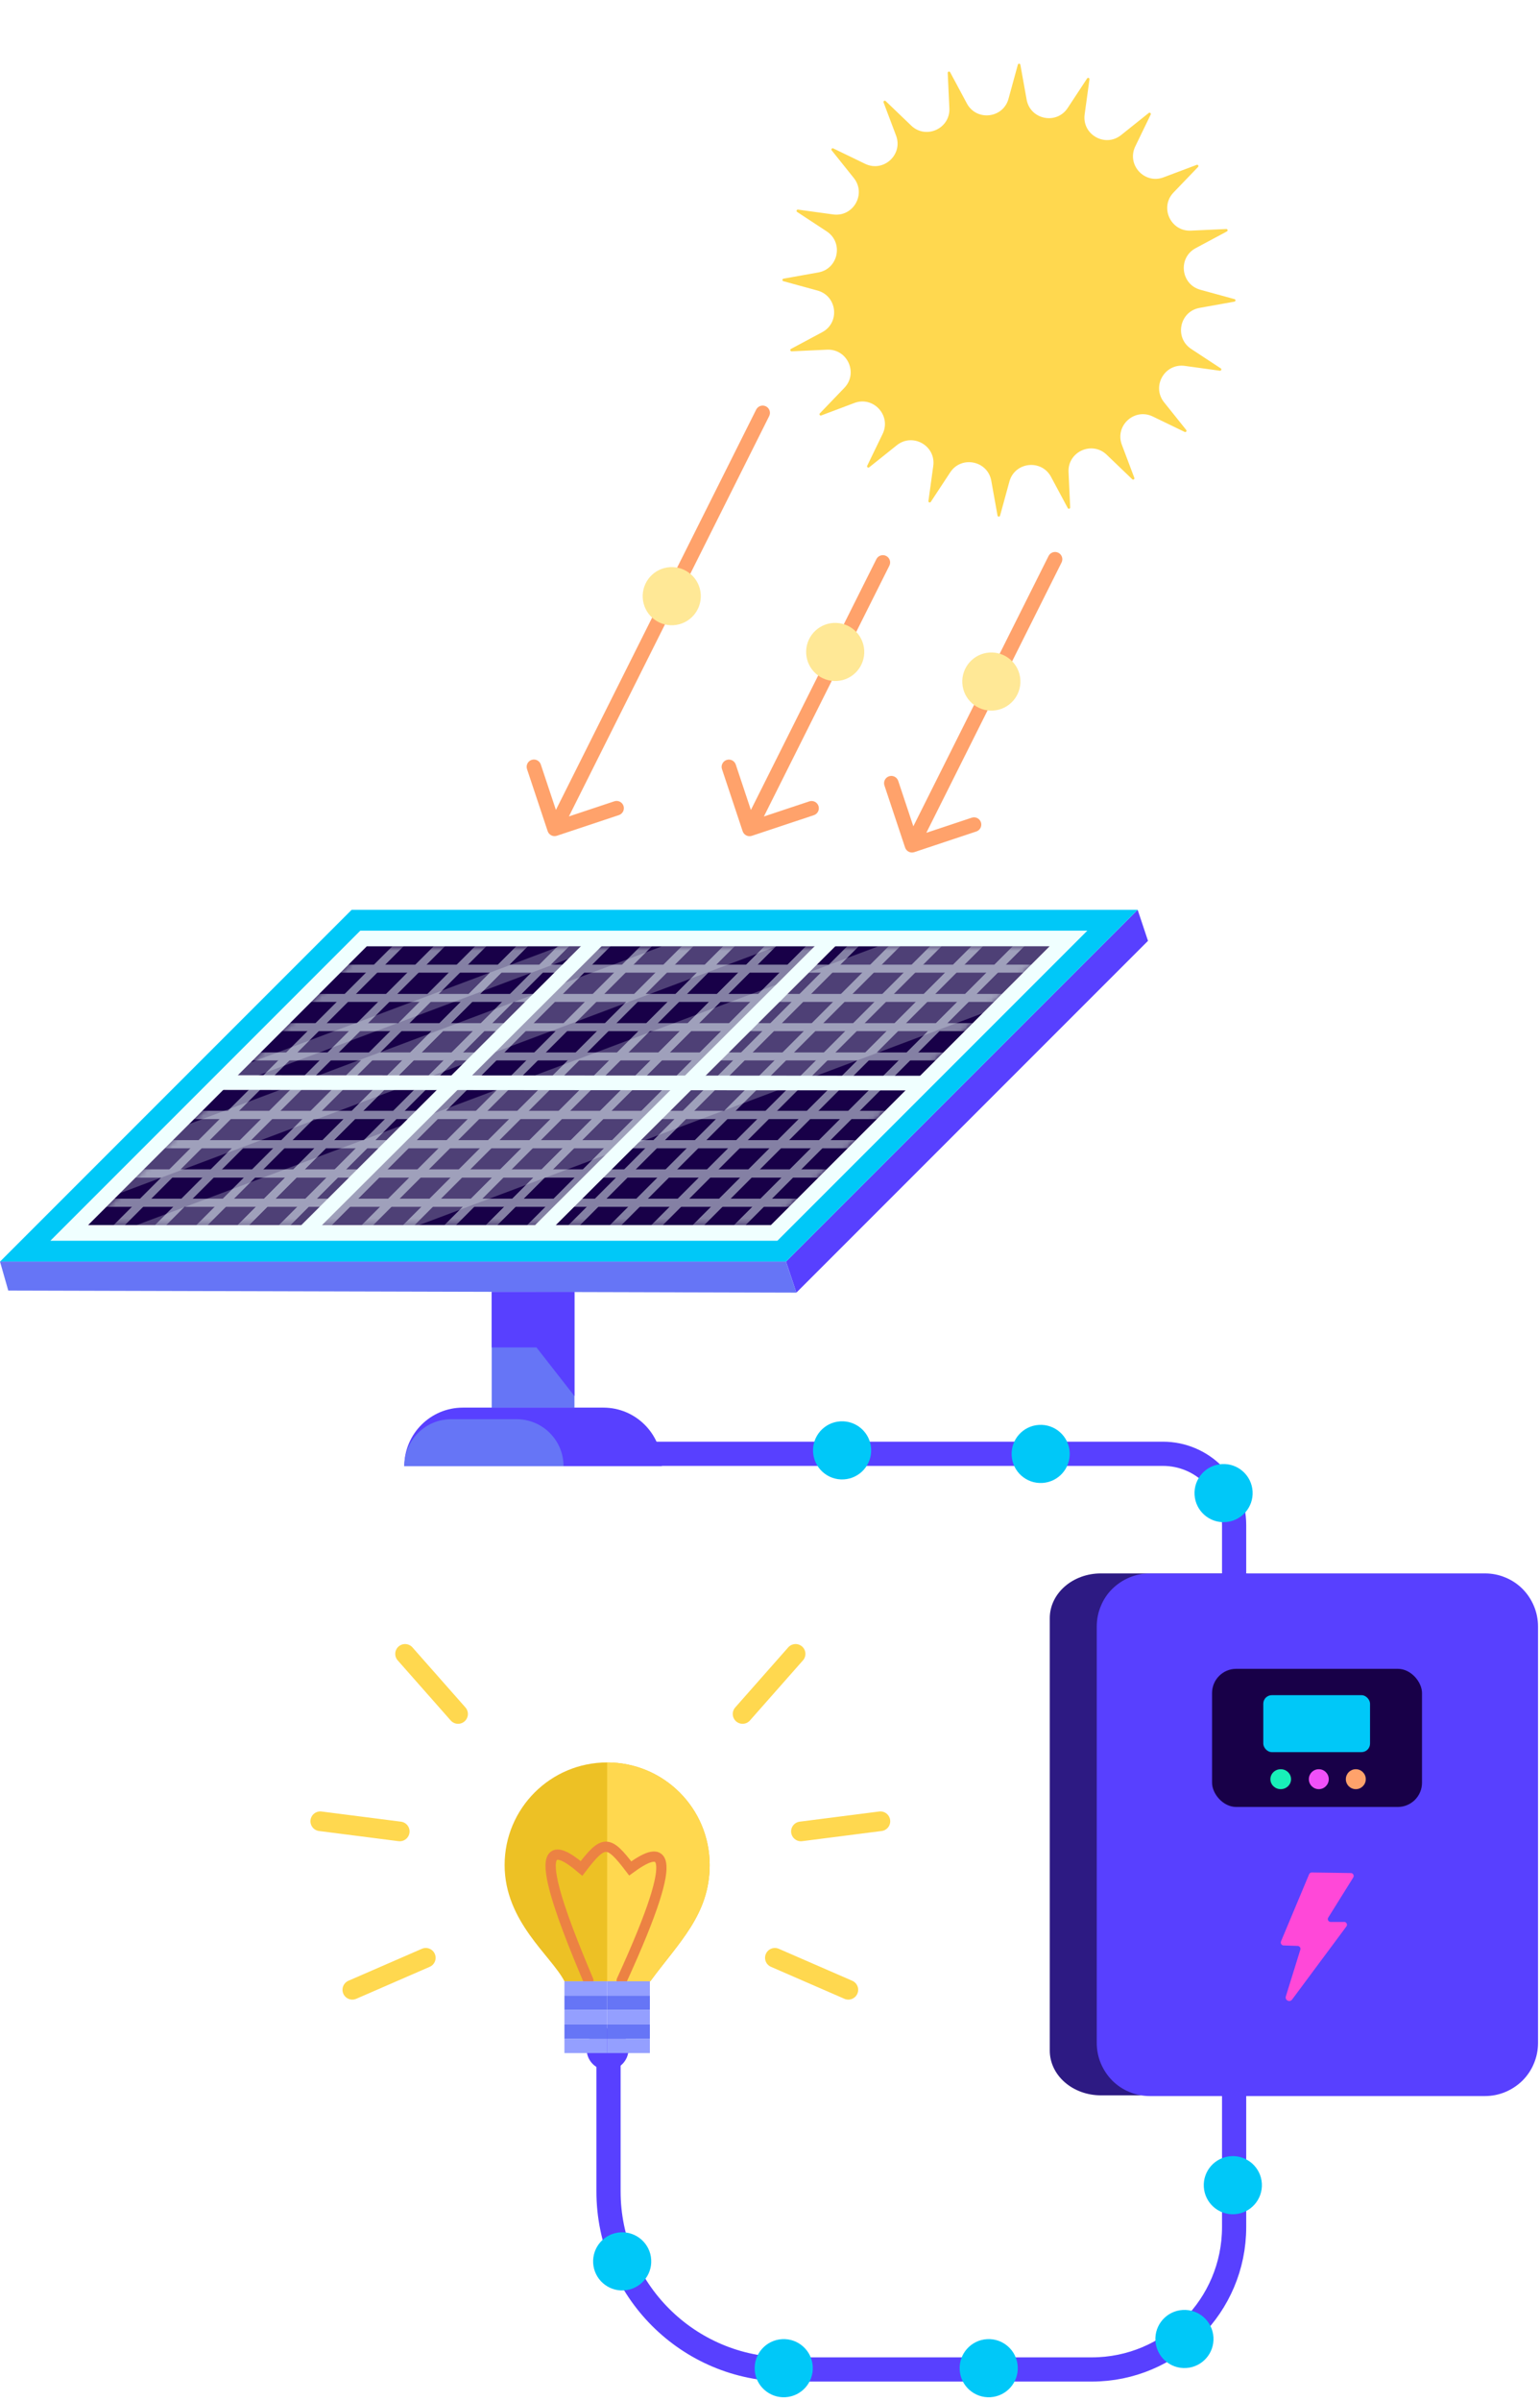 <svg width="299" height="466" viewBox="0 0 299 466" fill="none" xmlns="http://www.w3.org/2000/svg">
<path d="M222.891 182.591L220.884 176.566L152.612 244.838L154.618 250.863L222.891 182.591Z" fill="#5840FF"/>
<path d="M220.886 176.566H68.275L0.003 244.838H152.613L220.886 176.566Z" fill="#00C8F8"/>
<path d="M9.779 240.791L69.952 180.615H211.108L150.935 240.791H9.779Z" fill="#F0FFFF"/>
<path d="M17.111 237.749L71.211 183.652H203.772L149.676 237.749H17.111Z" fill="#180048"/>
<g opacity="0.5">
<mask id="mask0_2770_1510" style="mask-type:luminance" maskUnits="userSpaceOnUse" x="17" y="183" width="187" height="55">
<path d="M17.111 237.751L71.211 183.655H203.772L149.676 237.751H17.111Z" fill="white"/>
</mask>
<g mask="url(#mask0_2770_1510)">
<path d="M-82.426 233.42H231.03" stroke="#F0FFFF" stroke-width="1.55" stroke-miterlimit="10"/>
<path d="M-82.426 227.739H231.03" stroke="#F0FFFF" stroke-width="1.55" stroke-miterlimit="10"/>
<path d="M-82.426 222.06H231.03" stroke="#F0FFFF" stroke-width="1.55" stroke-miterlimit="10"/>
<path d="M-82.426 216.379H231.03" stroke="#F0FFFF" stroke-width="1.55" stroke-miterlimit="10"/>
<path d="M-82.426 210.701H231.03" stroke="#F0FFFF" stroke-width="1.55" stroke-miterlimit="10"/>
<path d="M-82.426 233.42H231.03" stroke="#F0FFFF" stroke-width="1.55" stroke-miterlimit="10"/>
<path d="M-82.426 227.739H231.03" stroke="#F0FFFF" stroke-width="1.55" stroke-miterlimit="10"/>
<path d="M-82.426 222.06H231.03" stroke="#F0FFFF" stroke-width="1.55" stroke-miterlimit="10"/>
<path d="M-82.426 216.379H231.03" stroke="#F0FFFF" stroke-width="1.55" stroke-miterlimit="10"/>
<path d="M-82.426 210.701H231.03" stroke="#F0FFFF" stroke-width="1.55" stroke-miterlimit="10"/>
<path d="M-82.426 210.704H231.03" stroke="#F0FFFF" stroke-width="1.55" stroke-miterlimit="10"/>
<path d="M-82.426 205.021H231.03" stroke="#F0FFFF" stroke-width="1.55" stroke-miterlimit="10"/>
<path d="M-82.426 199.341H231.03" stroke="#F0FFFF" stroke-width="1.55" stroke-miterlimit="10"/>
<path d="M-82.426 193.665H231.03" stroke="#F0FFFF" stroke-width="1.55" stroke-miterlimit="10"/>
<path d="M-82.426 187.987H231.03" stroke="#F0FFFF" stroke-width="1.55" stroke-miterlimit="10"/>
<path d="M67.894 425.948L289.544 204.299" stroke="#F0FFFF" stroke-width="1.55" stroke-miterlimit="10"/>
<path d="M63.879 421.93L285.528 200.28" stroke="#F0FFFF" stroke-width="1.55" stroke-miterlimit="10"/>
<path d="M59.862 417.913L281.512 196.266" stroke="#F0FFFF" stroke-width="1.55" stroke-miterlimit="10"/>
<path d="M55.845 413.899L277.492 192.252" stroke="#F0FFFF" stroke-width="1.55" stroke-miterlimit="10"/>
<path d="M51.832 409.881L273.479 188.234" stroke="#F0FFFF" stroke-width="1.55" stroke-miterlimit="10"/>
<path d="M47.815 405.865L269.462 184.215" stroke="#F0FFFF" stroke-width="1.55" stroke-miterlimit="10"/>
<path d="M43.798 401.849L265.447 180.199" stroke="#F0FFFF" stroke-width="1.55" stroke-miterlimit="10"/>
<path d="M39.781 397.832L261.431 176.183" stroke="#F0FFFF" stroke-width="1.55" stroke-miterlimit="10"/>
<path d="M35.765 393.816L257.415 172.167" stroke="#F0FFFF" stroke-width="1.55" stroke-miterlimit="10"/>
<path d="M31.75 389.798L253.399 168.151" stroke="#F0FFFF" stroke-width="1.55" stroke-miterlimit="10"/>
<path d="M27.734 385.784L249.381 164.137" stroke="#F0FFFF" stroke-width="1.55" stroke-miterlimit="10"/>
<path d="M23.718 381.765L245.365 160.118" stroke="#F0FFFF" stroke-width="1.55" stroke-miterlimit="10"/>
<path d="M19.703 377.751L241.35 156.104" stroke="#F0FFFF" stroke-width="1.55" stroke-miterlimit="10"/>
<path d="M15.686 373.738L237.333 152.088" stroke="#F0FFFF" stroke-width="1.55" stroke-miterlimit="10"/>
<path d="M11.668 369.722L233.317 148.072" stroke="#F0FFFF" stroke-width="1.55" stroke-miterlimit="10"/>
<path d="M7.652 365.705L229.302 144.056" stroke="#F0FFFF" stroke-width="1.55" stroke-miterlimit="10"/>
<path d="M3.636 361.691L225.286 140.042" stroke="#F0FFFF" stroke-width="1.55" stroke-miterlimit="10"/>
<path d="M-0.379 357.673L221.271 136.026" stroke="#F0FFFF" stroke-width="1.55" stroke-miterlimit="10"/>
<path d="M-4.395 353.654L217.252 132.007" stroke="#F0FFFF" stroke-width="1.55" stroke-miterlimit="10"/>
<path d="M-8.411 349.64L213.236 127.993" stroke="#F0FFFF" stroke-width="1.55" stroke-miterlimit="10"/>
<path d="M-12.426 345.624L209.221 123.975" stroke="#F0FFFF" stroke-width="1.55" stroke-miterlimit="10"/>
<path d="M-16.446 341.608L205.204 119.958" stroke="#F0FFFF" stroke-width="1.55" stroke-miterlimit="10"/>
<path d="M-20.459 337.592L201.19 115.942" stroke="#F0FFFF" stroke-width="1.55" stroke-miterlimit="10"/>
<path d="M-24.475 333.579L197.175 111.929" stroke="#F0FFFF" stroke-width="1.55" stroke-miterlimit="10"/>
<path d="M-28.492 329.557L193.157 107.91" stroke="#F0FFFF" stroke-width="1.55" stroke-miterlimit="10"/>
<path d="M-32.506 325.543L189.141 103.896" stroke="#F0FFFF" stroke-width="1.55" stroke-miterlimit="10"/>
<path d="M-36.522 321.527L185.125 99.88" stroke="#F0FFFF" stroke-width="1.55" stroke-miterlimit="10"/>
<path d="M67.894 425.948L289.544 204.299" stroke="#F0FFFF" stroke-width="1.55" stroke-miterlimit="10"/>
<path d="M63.879 421.93L285.528 200.28" stroke="#F0FFFF" stroke-width="1.55" stroke-miterlimit="10"/>
<path d="M59.862 417.913L281.512 196.266" stroke="#F0FFFF" stroke-width="1.55" stroke-miterlimit="10"/>
<path d="M55.845 413.899L277.492 192.252" stroke="#F0FFFF" stroke-width="1.55" stroke-miterlimit="10"/>
<path d="M51.832 409.881L273.479 188.234" stroke="#F0FFFF" stroke-width="1.55" stroke-miterlimit="10"/>
<path d="M47.815 405.865L269.462 184.215" stroke="#F0FFFF" stroke-width="1.55" stroke-miterlimit="10"/>
<path d="M43.798 401.849L265.447 180.199" stroke="#F0FFFF" stroke-width="1.55" stroke-miterlimit="10"/>
<path d="M39.781 397.832L261.431 176.183" stroke="#F0FFFF" stroke-width="1.55" stroke-miterlimit="10"/>
<path d="M35.765 393.816L257.415 172.167" stroke="#F0FFFF" stroke-width="1.55" stroke-miterlimit="10"/>
<path d="M31.75 389.798L253.399 168.151" stroke="#F0FFFF" stroke-width="1.55" stroke-miterlimit="10"/>
<path d="M27.734 385.784L249.381 164.137" stroke="#F0FFFF" stroke-width="1.55" stroke-miterlimit="10"/>
<path d="M23.718 381.765L245.365 160.118" stroke="#F0FFFF" stroke-width="1.55" stroke-miterlimit="10"/>
<path d="M19.703 377.751L241.35 156.104" stroke="#F0FFFF" stroke-width="1.55" stroke-miterlimit="10"/>
<path d="M15.686 373.738L237.333 152.088" stroke="#F0FFFF" stroke-width="1.55" stroke-miterlimit="10"/>
<path d="M11.668 369.722L233.317 148.072" stroke="#F0FFFF" stroke-width="1.55" stroke-miterlimit="10"/>
<path d="M7.652 365.705L229.302 144.056" stroke="#F0FFFF" stroke-width="1.55" stroke-miterlimit="10"/>
<path d="M3.636 361.691L225.286 140.042" stroke="#F0FFFF" stroke-width="1.55" stroke-miterlimit="10"/>
<path d="M-0.379 357.673L221.271 136.026" stroke="#F0FFFF" stroke-width="1.55" stroke-miterlimit="10"/>
<path d="M-4.395 353.654L217.252 132.007" stroke="#F0FFFF" stroke-width="1.55" stroke-miterlimit="10"/>
<path d="M-8.411 349.64L213.236 127.993" stroke="#F0FFFF" stroke-width="1.55" stroke-miterlimit="10"/>
<path d="M-12.426 345.624L209.221 123.975" stroke="#F0FFFF" stroke-width="1.55" stroke-miterlimit="10"/>
<path d="M-16.446 341.608L205.204 119.958" stroke="#F0FFFF" stroke-width="1.55" stroke-miterlimit="10"/>
<path d="M-20.459 337.592L201.19 115.942" stroke="#F0FFFF" stroke-width="1.55" stroke-miterlimit="10"/>
<path d="M-24.475 333.579L197.175 111.929" stroke="#F0FFFF" stroke-width="1.55" stroke-miterlimit="10"/>
<path d="M-28.492 329.557L193.157 107.91" stroke="#F0FFFF" stroke-width="1.55" stroke-miterlimit="10"/>
<path d="M-32.506 325.543L189.141 103.896" stroke="#F0FFFF" stroke-width="1.55" stroke-miterlimit="10"/>
<path d="M-36.522 321.527L185.125 99.88" stroke="#F0FFFF" stroke-width="1.55" stroke-miterlimit="10"/>
<path d="M-36.524 321.531L185.123 99.884" stroke="#F0FFFF" stroke-width="1.55" stroke-miterlimit="10"/>
<path d="M-40.54 317.518L181.107 95.871" stroke="#F0FFFF" stroke-width="1.55" stroke-miterlimit="10"/>
<path d="M-44.555 313.496L177.092 91.847" stroke="#F0FFFF" stroke-width="1.55" stroke-miterlimit="10"/>
<path d="M-48.574 309.483L173.076 87.833" stroke="#F0FFFF" stroke-width="1.55" stroke-miterlimit="10"/>
<path d="M-52.589 305.47L169.061 83.82" stroke="#F0FFFF" stroke-width="1.55" stroke-miterlimit="10"/>
<path d="M-56.604 301.453L165.046 79.804" stroke="#F0FFFF" stroke-width="1.55" stroke-miterlimit="10"/>
<path d="M-60.619 297.434L161.03 75.787" stroke="#F0FFFF" stroke-width="1.55" stroke-miterlimit="10"/>
<path d="M-64.637 293.418L157.01 71.771" stroke="#F0FFFF" stroke-width="1.55" stroke-miterlimit="10"/>
<path d="M-68.653 289.399L152.994 67.752" stroke="#F0FFFF" stroke-width="1.55" stroke-miterlimit="10"/>
<path d="M-72.666 285.386L148.98 63.736" stroke="#F0FFFF" stroke-width="1.55" stroke-miterlimit="10"/>
<path d="M-76.687 281.37L144.963 59.72" stroke="#F0FFFF" stroke-width="1.55" stroke-miterlimit="10"/>
<path d="M-80.702 277.356L140.947 55.706" stroke="#F0FFFF" stroke-width="1.55" stroke-miterlimit="10"/>
<path d="M-84.717 273.34L136.933 51.69" stroke="#F0FFFF" stroke-width="1.55" stroke-miterlimit="10"/>
<path d="M-88.733 269.321L132.917 47.674" stroke="#F0FFFF" stroke-width="1.55" stroke-miterlimit="10"/>
<path d="M-92.749 265.304L128.897 43.657" stroke="#F0FFFF" stroke-width="1.55" stroke-miterlimit="10"/>
<path d="M-96.764 261.291L124.883 39.644" stroke="#F0FFFF" stroke-width="1.55" stroke-miterlimit="10"/>
<path d="M-100.78 257.274L120.867 35.627" stroke="#F0FFFF" stroke-width="1.55" stroke-miterlimit="10"/>
<path d="M-104.797 253.259L116.85 31.609" stroke="#F0FFFF" stroke-width="1.55" stroke-miterlimit="10"/>
<path d="M-108.814 249.243L112.836 27.593" stroke="#F0FFFF" stroke-width="1.55" stroke-miterlimit="10"/>
<path d="M-112.831 245.227L108.818 23.577" stroke="#F0FFFF" stroke-width="1.55" stroke-miterlimit="10"/>
<path d="M-116.846 241.21L104.804 19.561" stroke="#F0FFFF" stroke-width="1.55" stroke-miterlimit="10"/>
<path d="M-120.862 237.194L100.788 15.547" stroke="#F0FFFF" stroke-width="1.55" stroke-miterlimit="10"/>
<path d="M-124.876 233.175L96.77 11.528" stroke="#F0FFFF" stroke-width="1.55" stroke-miterlimit="10"/>
<path d="M-128.892 229.161L92.755 7.514" stroke="#F0FFFF" stroke-width="1.55" stroke-miterlimit="10"/>
<path d="M-132.909 225.146L88.738 3.496" stroke="#F0FFFF" stroke-width="1.55" stroke-miterlimit="10"/>
<path d="M-136.927 221.129L84.723 -0.52" stroke="#F0FFFF" stroke-width="1.55" stroke-miterlimit="10"/>
<path d="M-140.943 217.113L80.707 -4.537" stroke="#F0FFFF" stroke-width="1.55" stroke-miterlimit="10"/>
</g>
</g>
<path d="M118.129 182.305H114.113L57.445 238.813H61.46L118.129 182.305Z" fill="#F0FFFF"/>
<path d="M163.521 182.305H159.506L102.837 238.813H106.853L163.521 182.305Z" fill="#F0FFFF"/>
<path d="M177.593 211.614L179.757 208.776L43.625 208.665L40.572 211.503L177.593 211.614Z" fill="#F0FFFF"/>
<path d="M0 244.839L1.604 250.458L154.617 250.864L152.611 244.839H0Z" fill="#6675F6"/>
<path d="M111.535 273.176H95.47V250.727H111.535V273.176Z" fill="#6675F6"/>
<path d="M78.5 284.537H128.507C128.507 278.267 123.418 273.178 117.148 273.178H89.859C83.59 273.178 78.5 278.267 78.5 284.537Z" fill="#5840FF"/>
<path d="M78.5 284.537H109.413C109.413 279.507 105.329 275.421 100.297 275.421H87.616C82.586 275.421 78.5 279.505 78.5 284.537Z" fill="#6675F6"/>
<path d="M95.47 250.724H111.535V270.939L104.159 261.494H95.47V250.724Z" fill="#5840FF"/>
<path opacity="0.25" d="M48.643 206.216L46.199 208.663L46.699 210.001L113.262 184.99L112.759 183.652H108.7L48.643 206.216Z" fill="#F0FFFF"/>
<path opacity="0.25" d="M23.313 231.55L150.785 183.652H128.523L36.711 218.149L23.313 231.55Z" fill="#F0FFFF"/>
<path opacity="0.25" d="M26.546 237.749H81.382L190.782 196.643L203.772 183.652H170.521L26.546 237.749Z" fill="#F0FFFF"/>
<path d="M240.899 305.353H213.726C211.1 305.353 208.581 306.268 206.724 307.892C204.867 309.516 203.821 311.719 203.821 314.016V397.978C203.821 400.275 204.867 402.478 206.724 404.102C208.581 405.727 211.1 406.641 213.726 406.641H240.899C243.525 406.641 246.044 405.727 247.901 404.102C249.758 402.478 250.804 400.275 250.804 397.978V314.016C250.804 311.719 249.758 309.516 247.901 307.892C246.044 306.268 243.525 305.353 240.899 305.353Z" fill="#2D1A83"/>
<path d="M288.324 305.353H223.233C221.888 305.353 220.543 305.614 219.292 306.138C218.04 306.661 216.92 307.409 215.948 308.362C214.977 309.315 214.23 310.455 213.726 311.707C213.203 312.959 212.941 314.286 212.941 315.651V396.482C212.941 397.827 213.203 399.173 213.726 400.425C214.249 401.677 214.996 402.799 215.948 403.771C216.901 404.724 218.04 405.49 219.292 405.995C220.543 406.518 221.869 406.78 223.233 406.78H288.324C289.669 406.78 291.013 406.518 292.265 405.995C293.516 405.471 294.637 404.724 295.608 403.771C296.561 402.817 297.327 401.677 297.831 400.425C298.354 399.173 298.615 397.846 298.615 396.482V315.651C298.615 314.305 298.354 312.959 297.831 311.707C297.308 310.455 296.561 309.315 295.608 308.362C294.656 307.409 293.516 306.642 292.265 306.138C291.013 305.614 289.687 305.353 288.324 305.353Z" fill="#5840FF"/>
<path d="M261.405 373.872C261.683 373.498 261.423 372.975 260.959 372.975L260.922 372.993H258.357C257.93 372.993 257.651 372.508 257.893 372.134L262.743 364.362C262.966 363.989 262.705 363.503 262.278 363.503L254.697 363.391C254.474 363.372 254.269 363.522 254.176 363.727L248.713 376.767C248.565 377.141 248.825 377.552 249.215 377.552L251.947 377.645C252.318 377.664 252.578 378.019 252.467 378.374L249.654 387.435C249.423 388.177 250.405 388.676 250.868 388.052L261.405 373.872Z" fill="#FF48D8"/>
<rect x="235.327" y="323.869" width="40.764" height="26.808" rx="4.698" fill="#180048"/>
<rect x="245.274" y="328.981" width="20.727" height="11.055" rx="1.658" fill="#00C8F8"/>
<ellipse cx="248.66" cy="345.287" rx="2.004" ry="1.935" fill="#18F0B8"/>
<circle cx="256.053" cy="345.287" r="1.935" fill="#F050F8"/>
<circle cx="263.238" cy="345.287" r="1.935" fill="#FFA26B"/>
<path d="M118.147 282.138H225.793C233.424 282.138 239.611 288.325 239.611 295.956V312.538" stroke="#5840FF" stroke-width="4.698" stroke-linecap="round"/>
<path d="M239.611 397.383V432.205C239.611 447.469 227.237 459.842 211.974 459.842H152.693C133.614 459.842 118.147 444.375 118.147 425.296V397.383" stroke="#5840FF" stroke-width="4.698" stroke-linecap="round"/>
<path d="M207.296 20.959L211.072 15.22C211.219 14.998 211.564 15.13 211.528 15.393L210.591 22.201C210.051 26.117 214.577 28.687 217.665 26.217L223.033 21.927C223.241 21.76 223.529 21.992 223.416 22.229L220.421 28.413C218.699 31.972 222.209 35.813 225.911 34.417L232.344 31.995C232.595 31.902 232.795 32.21 232.612 32.4L227.851 37.356C225.11 40.207 227.263 44.943 231.215 44.761L238.083 44.444C238.349 44.434 238.446 44.789 238.211 44.914L232.151 48.157C228.663 50.022 229.243 55.189 233.062 56.236L239.695 58.054C239.951 58.124 239.934 58.492 239.675 58.54L232.908 59.751C229.013 60.45 227.969 65.54 231.275 67.716L237.019 71.492C237.242 71.638 237.11 71.983 236.846 71.947L230.033 71.008C226.114 70.468 223.544 74.99 226.016 78.077L230.311 83.442C230.478 83.65 230.246 83.938 230.009 83.824L223.819 80.831C220.258 79.108 216.415 82.614 217.813 86.314L220.239 92.744C220.332 92.994 220.024 93.194 219.834 93.011L214.873 88.252C212.019 85.512 207.28 87.662 207.464 91.612L207.783 98.475C207.793 98.741 207.438 98.838 207.312 98.603L204.065 92.546C202.198 89.06 197.028 89.638 195.982 93.454L194.164 100.082C194.093 100.338 193.725 100.32 193.677 100.061L192.463 93.299C191.763 89.406 186.669 88.362 184.493 91.665L180.716 97.404C180.569 97.626 180.224 97.494 180.26 97.231L181.198 90.423C181.737 86.506 177.212 83.937 174.123 86.407L168.755 90.697C168.547 90.864 168.259 90.631 168.373 90.395L171.367 84.21C173.09 80.652 169.58 76.811 165.877 78.206L159.444 80.629C159.194 80.722 158.993 80.414 159.177 80.224L163.938 75.268C166.678 72.416 164.525 67.681 160.573 67.863L153.705 68.18C153.439 68.19 153.342 67.835 153.577 67.71L159.638 64.467C163.126 62.602 162.546 57.435 158.726 56.388L152.093 54.57C151.837 54.499 151.855 54.131 152.114 54.083L158.88 52.873C162.776 52.174 163.819 47.083 160.513 44.908L154.769 41.132C154.546 40.985 154.678 40.641 154.942 40.677L161.755 41.615C165.675 42.156 168.245 37.634 165.772 34.547L161.477 29.181C161.31 28.974 161.543 28.686 161.779 28.799L167.969 31.793C171.53 33.516 175.373 30.01 173.976 26.309L171.549 19.88C171.456 19.63 171.764 19.429 171.954 19.613L176.915 24.372C179.77 27.111 184.508 24.962 184.325 21.012L184.006 14.149C183.995 13.883 184.351 13.786 184.476 14.021L187.723 20.078C189.59 23.564 194.761 22.986 195.807 19.17L197.624 12.542C197.695 12.286 198.063 12.304 198.111 12.562L199.325 19.325C200.025 23.218 205.12 24.262 207.296 20.959Z" fill="#FFD84F"/>
<path d="M172.675 109.781C173.023 109.084 172.741 108.237 172.044 107.888C171.348 107.539 170.5 107.822 170.152 108.518L171.413 109.15L172.675 109.781ZM144.189 161.317C144.435 162.056 145.234 162.456 145.973 162.21L158.019 158.199C158.758 157.953 159.158 157.155 158.912 156.415C158.666 155.676 157.867 155.276 157.128 155.522L146.421 159.087L142.856 148.38C142.61 147.64 141.811 147.241 141.072 147.487C140.333 147.733 139.933 148.531 140.179 149.271L144.189 161.317ZM171.413 109.15L170.152 108.518L144.266 160.24L145.528 160.871L146.789 161.502L172.675 109.781L171.413 109.15Z" fill="#FFA26B"/>
<path d="M206.108 109.163C206.457 108.467 206.175 107.619 205.478 107.27C204.781 106.922 203.934 107.204 203.585 107.901L204.847 108.532L206.108 109.163ZM175.729 164.484C175.975 165.223 176.774 165.623 177.513 165.376L189.559 161.366C190.298 161.12 190.698 160.321 190.452 159.582C190.206 158.843 189.407 158.443 188.668 158.689L177.96 162.254L174.395 151.546C174.149 150.807 173.351 150.407 172.611 150.653C171.872 150.9 171.472 151.698 171.719 152.438L175.729 164.484ZM204.847 108.532L203.585 107.901L175.806 163.407L177.067 164.038L178.329 164.669L206.108 109.163L204.847 108.532Z" fill="#FFA26B"/>
<path d="M149.34 80.752C149.688 80.056 149.406 79.208 148.709 78.86C148.013 78.511 147.165 78.793 146.817 79.49L148.078 80.121L149.34 80.752ZM106.333 161.303C106.579 162.042 107.378 162.442 108.117 162.196L120.163 158.185C120.902 157.939 121.302 157.14 121.056 156.401C120.81 155.662 120.011 155.262 119.272 155.508L108.564 159.073L105 148.365C104.754 147.626 103.955 147.227 103.216 147.473C102.477 147.719 102.077 148.517 102.323 149.257L106.333 161.303ZM148.078 80.121L146.817 79.49L106.41 160.226L107.672 160.857L108.933 161.488L149.34 80.752L148.078 80.121Z" fill="#FFA26B"/>
<circle cx="130.424" cy="115.701" r="5.643" transform="rotate(-3.413 130.424 115.701)" fill="#FFE896"/>
<circle cx="162.159" cy="126.526" r="5.643" transform="rotate(-3.413 162.159 126.526)" fill="#FFE896"/>
<circle cx="192.475" cy="132.269" r="5.643" transform="rotate(-3.413 192.475 132.269)" fill="#FFE896"/>
<circle cx="237.564" cy="289.765" r="5.643" transform="rotate(-3.413 237.564 289.765)" fill="#00C8F8"/>
<circle cx="202.052" cy="282.164" r="5.643" transform="rotate(-3.413 202.052 282.164)" fill="#00C8F8"/>
<circle cx="163.498" cy="281.473" r="5.643" transform="rotate(-3.413 163.498 281.473)" fill="#00C8F8"/>
<circle cx="239.361" cy="424.079" r="5.643" transform="rotate(-3.413 239.361 424.079)" fill="#00C8F8"/>
<circle cx="229.965" cy="453.927" r="5.643" transform="rotate(-3.413 229.965 453.927)" fill="#00C8F8"/>
<circle cx="191.964" cy="459.592" r="5.643" transform="rotate(-3.413 191.964 459.592)" fill="#00C8F8"/>
<circle cx="152.167" cy="459.592" r="5.643" transform="rotate(-3.413 152.167 459.592)" fill="#00C8F8"/>
<circle cx="120.8" cy="438.865" r="5.643" transform="rotate(-3.413 120.8 438.865)" fill="#00C8F8"/>
<g filter="url(#filter0_d_2770_1510)">
<circle cx="117.965" cy="397.695" r="4.064" fill="#5840FF"/>
<path d="M137.79 361.944C137.79 371.566 131.735 377.04 126.26 384.506C126.26 384.506 120.649 384.506 117.882 384.506C115.115 384.506 109.587 384.506 109.587 384.506C107.016 379.529 97.975 372.938 97.975 361.944C97.975 350.949 106.888 342.036 117.882 342.036C128.877 342.036 137.79 350.949 137.79 361.944Z" fill="#EDC125"/>
<path d="M137.789 361.944C137.789 350.949 128.877 342.036 117.882 342.036V384.506H126.26C131.734 377.04 137.789 371.566 137.789 361.944Z" fill="#FFD84F"/>
<path d="M114.233 384.34C109.367 372.81 101.227 352.653 112.906 362.607C117.219 356.967 118.115 357.033 122.362 362.607C127.837 358.626 133.378 356.668 120.703 384.34" stroke="#EC8243" stroke-width="1.991" stroke-linecap="round"/>
<rect x="117.882" y="384.506" width="8.295" height="2.787" fill="#949FFF"/>
<rect x="117.882" y="387.293" width="8.295" height="2.787" fill="#6675F6"/>
<rect x="117.882" y="390.08" width="8.295" height="2.787" fill="#949FFF"/>
<rect x="117.882" y="392.867" width="8.295" height="2.787" fill="#6675F6"/>
<rect x="117.882" y="395.655" width="8.295" height="2.787" fill="#949FFF"/>
<rect x="109.588" y="384.506" width="8.295" height="2.787" fill="#949FFF"/>
<rect x="109.588" y="387.293" width="8.295" height="2.787" fill="#6675F6"/>
<rect x="109.588" y="390.08" width="8.295" height="2.787" fill="#949FFF"/>
<rect x="109.588" y="392.867" width="8.295" height="2.787" fill="#6675F6"/>
<rect x="109.588" y="395.655" width="8.295" height="2.787" fill="#949FFF"/>
<path d="M62.183 353.451L77.611 355.424" stroke="#FFD84F" stroke-width="3.816" stroke-linecap="round"/>
<path d="M68.406 386.157L82.669 379.952" stroke="#FFD84F" stroke-width="3.816" stroke-linecap="round"/>
<path d="M78.647 320.968L88.938 332.63" stroke="#FFD84F" stroke-width="3.816" stroke-linecap="round"/>
<path d="M170.934 353.451L155.505 355.424" stroke="#FFD84F" stroke-width="3.816" stroke-linecap="round"/>
<path d="M164.71 386.157L150.447 379.952" stroke="#FFD84F" stroke-width="3.816" stroke-linecap="round"/>
<path d="M154.468 320.968L144.176 332.63" stroke="#FFD84F" stroke-width="3.816" stroke-linecap="round"/>
</g>
<defs>
<filter id="filter0_d_2770_1510" x="38.34" y="297.125" width="156.436" height="126.568" filterUnits="userSpaceOnUse" color-interpolation-filters="sRGB">
<feFlood flood-opacity="0" result="BackgroundImageFix"/>
<feColorMatrix in="SourceAlpha" type="matrix" values="0 0 0 0 0 0 0 0 0 0 0 0 0 0 0 0 0 0 127 0" result="hardAlpha"/>
<feOffset/>
<feGaussianBlur stdDeviation="10.967"/>
<feComposite in2="hardAlpha" operator="out"/>
<feColorMatrix type="matrix" values="0 0 0 0 1 0 0 0 0 0.855 0 0 0 0 0.435 0 0 0 0.5 0"/>
<feBlend mode="normal" in2="BackgroundImageFix" result="effect1_dropShadow_2770_1510"/>
<feBlend mode="normal" in="SourceGraphic" in2="effect1_dropShadow_2770_1510" result="shape"/>
</filter>
</defs>
</svg>
